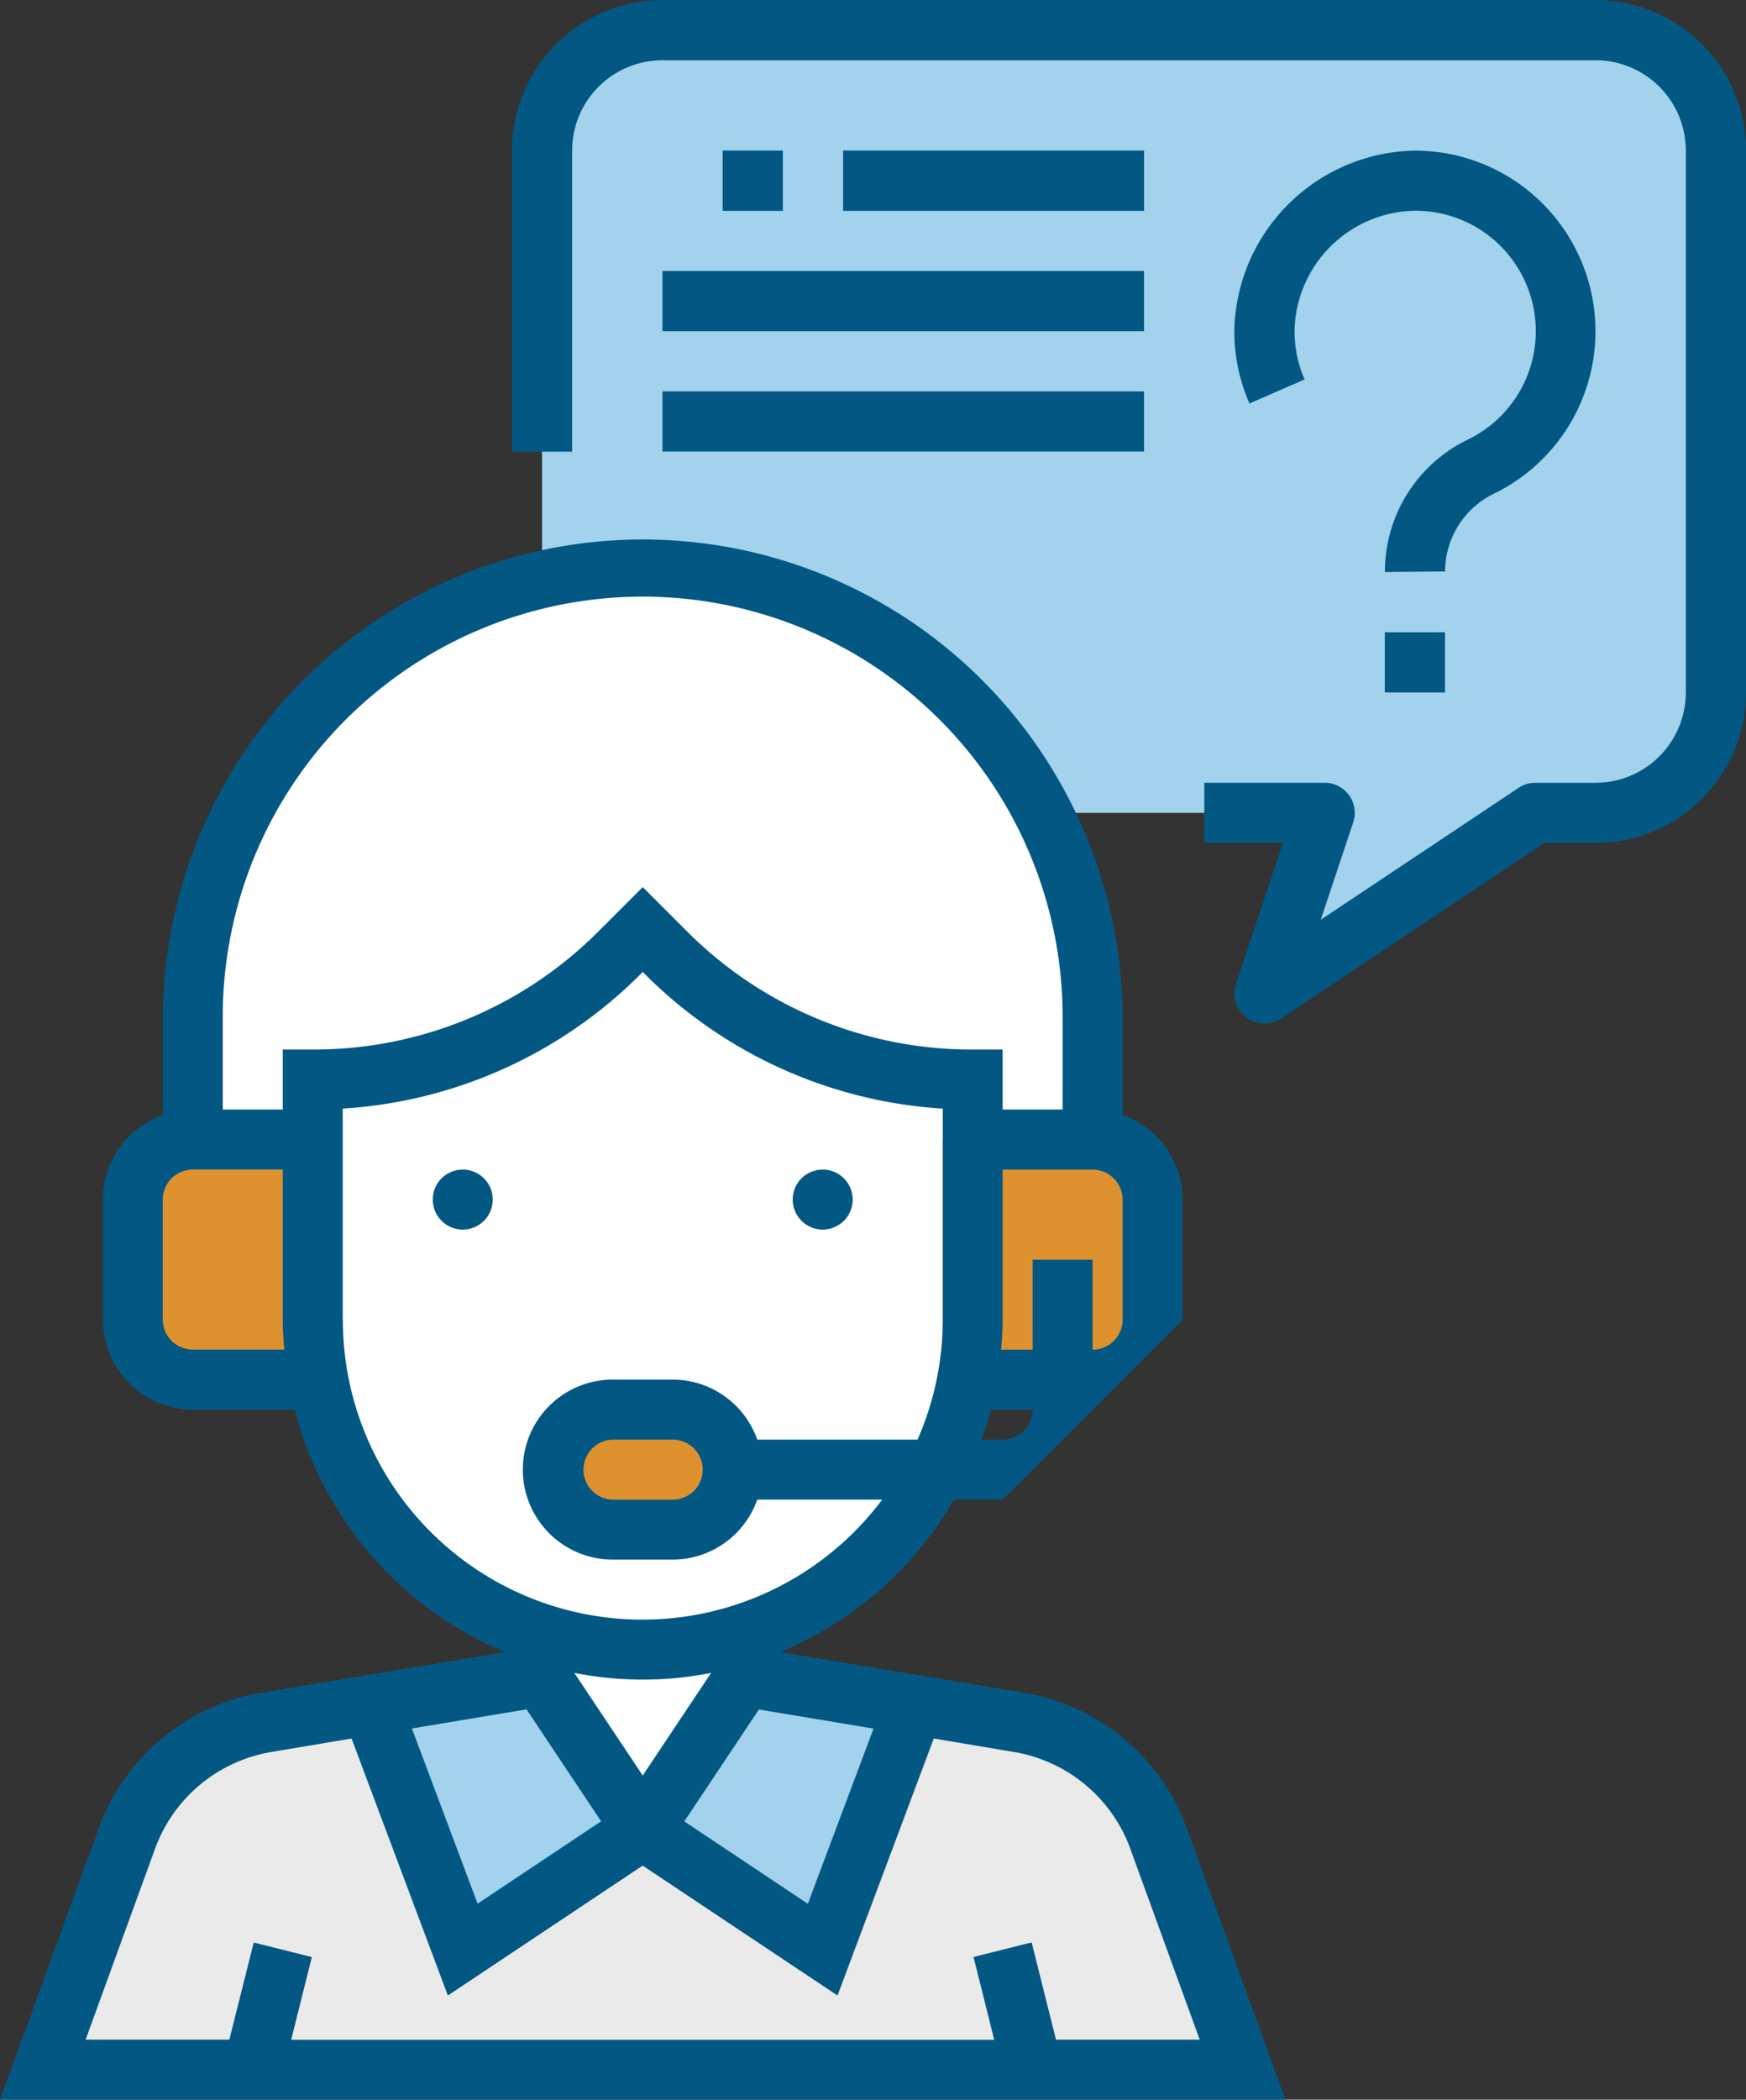 <svg xmlns="http://www.w3.org/2000/svg" width="90.667" height="109" viewBox="0 0 90.667 109">
  <rect x="0" y="0" width="90.667" height="109" fill="#333333" stroke="none"/>
  <g id="Group_1283" data-name="Group 1283" transform="translate(-572.09 -529.152)">
    <g id="Group_1281" data-name="Group 1281" transform="translate(598.675 529.152)">
      <path id="Path_3347" data-name="Path 3347" d="M634.463,573.252H675.1l-3.126,9.378,14.067-9.378h3.126A6.252,6.252,0,0,0,695.419,567V538.867a6.252,6.252,0,0,0-6.252-6.252H640.715a6.252,6.252,0,0,0-6.252,6.252Z" transform="translate(-632.9 -531.052)" fill="#a2d2ec"/>
      <path id="Path_3348" data-name="Path 3348" d="M687.267,529.152H638.815A7.824,7.824,0,0,0,631,536.967V552.6h3.126v-15.63a4.689,4.689,0,0,1,4.689-4.689h48.452a4.689,4.689,0,0,1,4.689,4.689V565.1a4.689,4.689,0,0,1-4.689,4.689h-3.126a1.573,1.573,0,0,0-.868.263L673,576.9l1.685-5.056a1.563,1.563,0,0,0-1.482-2.057h-6.252v3.126h4.082l-2.438,7.321a1.563,1.563,0,0,0,2.344,1.794l13.673-9.115h2.658a7.824,7.824,0,0,0,7.815-7.815V536.967A7.824,7.824,0,0,0,687.267,529.152Z" transform="translate(-631 -529.152)" fill="#025883"/>
      <path id="Path_3349" data-name="Path 3349" d="M731.439,601.884h3.126v3.126h-3.126Z" transform="translate(-686.113 -569.061)" fill="#025883"/>
      <path id="Path_3350" data-name="Path 3350" d="M655.244,546.469h3.126V549.6h-3.126Z" transform="translate(-644.303 -538.654)" fill="#025883"/>
      <path id="Path_3351" data-name="Path 3351" d="M669.1,546.469h15.63V549.6H669.1Z" transform="translate(-651.905 -538.654)" fill="#025883"/>
      <path id="Path_3352" data-name="Path 3352" d="M648.317,560.323h25.008v3.126H648.317Z" transform="translate(-640.502 -546.256)" fill="#025883"/>
      <path id="Path_3353" data-name="Path 3353" d="M648.317,574.176h25.008V577.3H648.317Z" transform="translate(-640.502 -553.858)" fill="#025883"/>
      <path id="Path_3354" data-name="Path 3354" d="M727.619,564.273a9.378,9.378,0,0,0-4.1-17.8H723.5a9.547,9.547,0,0,0-9.378,9.145,9.258,9.258,0,0,0,.782,3.983l2.863-1.25a6.231,6.231,0,0,1-.519-2.657,6.361,6.361,0,0,1,6.252-6.1h.012a6.252,6.252,0,0,1,2.734,11.879,7.611,7.611,0,0,0-4.309,6.877l3.126-.031A4.492,4.492,0,0,1,727.619,564.273Z" transform="translate(-676.606 -538.654)" fill="#025883"/>
    </g>
    <path id="Path_3355" data-name="Path 3355" d="M614.4,722.367l13.31,2.218a9.345,9.345,0,0,1,7.246,6.025l4.366,12.006h-62.3l4.366-12.006a9.346,9.346,0,0,1,7.246-6.025l13.309-2.218Z" transform="translate(-2.704 -106.021)" fill="#eaeaea"/>
    <path id="Path_3356" data-name="Path 3356" d="M632.241,716.686l6.23,7.788,6.23-7.788v-4.673h-12.46Z" transform="translate(-33.006 -100.339)" fill="#fff"/>
    <path id="Path_3357" data-name="Path 3357" d="M641,624.259v-6.23a23.364,23.364,0,0,0-23.363-23.363h0a23.364,23.364,0,0,0-23.364,23.363v6.23Z" transform="translate(-12.173 -35.948)" fill="#fff"/>
    <path id="Path_3358" data-name="Path 3358" d="M644.153,594.665c-.527,0-1.041.045-1.558.078,12.174.806,17.133,10.908,17.133,23.286v6.23h7.788v-6.23A23.364,23.364,0,0,0,644.153,594.665Z" transform="translate(-38.687 -35.948)" fill="#fff"/>
    <g id="Group_1282" data-name="Group 1282" transform="translate(591.447 616.346)">
      <path id="Path_3359" data-name="Path 3359" d="M655.392,736.385l4.673-12.46v-.26l-7.788-1.3-6.23,7.788Z" transform="translate(-632.029 -722.367)" fill="#a2d2ec"/>
      <path id="Path_3360" data-name="Path 3360" d="M614.984,723.925l4.673,12.46,9.345-6.23-6.23-7.788-7.788,1.3Z" transform="translate(-614.984 -722.367)" fill="#a2d2ec"/>
    </g>
    <path id="Path_3361" data-name="Path 3361" d="M598.275,660.242h-7.788a3.114,3.114,0,0,0-3.115,3.115v6.23a3.114,3.114,0,0,0,3.115,3.115h7.788Z" transform="translate(-8.386 -71.932)" fill="#de912f"/>
    <path id="Path_3362" data-name="Path 3362" d="M608.081,643.87v12.46a17.133,17.133,0,0,0,17.133,17.133h0a17.133,17.133,0,0,0,17.133-17.133V643.87h0a22.562,22.562,0,0,1-15.954-6.609l-1.179-1.179-1.179,1.179a22.563,22.563,0,0,1-15.954,6.609Z" transform="translate(-19.749 -58.675)" fill="#fff"/>
    <path id="Path_3363" data-name="Path 3363" d="M680.561,660.242h7.788a3.114,3.114,0,0,1,3.115,3.115v6.23a3.114,3.114,0,0,1-3.115,3.115h-7.788Z" transform="translate(-59.52 -71.932)" fill="#de912f"/>
    <path id="Path_3364" data-name="Path 3364" d="M641.922,697.534h-3.115a3.114,3.114,0,0,1-3.115-3.115h0a3.114,3.114,0,0,1,3.115-3.115h3.115a3.114,3.114,0,0,1,3.115,3.115h0A3.114,3.114,0,0,1,641.922,697.534Z" transform="translate(-34.9 -88.976)" fill="#de912f"/>
    <path id="Path_3365" data-name="Path 3365" d="M633.715,658.11a10.915,10.915,0,0,0-8.454-7.028l-12.649-2.109a18.785,18.785,0,0,0,9.015-7.919h2.53a144548.113,144548.113,0,0,1,9.345-9.346v-6.23a4.667,4.667,0,0,0-3.115-4.386v-4.959a24.921,24.921,0,1,0-49.842,0v4.959a4.667,4.667,0,0,0-3.115,4.386v6.23a4.678,4.678,0,0,0,4.673,4.673h5.288a18.751,18.751,0,0,0,10.929,12.592l-12.648,2.109a10.922,10.922,0,0,0-8.455,7.028l-5.126,14.1h66.749Zm-30.41-.354-6.415,4.277-3.411-9.095,5.953-.992Zm-1.392-7.705a18.263,18.263,0,0,0,7.105,0l-3.552,5.328Zm9.585,1.9,5.953.992-3.411,9.095-6.416-4.277Zm12.658-14.007h-1.09c.181-.51.338-1.03.475-1.558h2.173A1.559,1.559,0,0,1,624.156,637.94Zm6.23-6.23a1.559,1.559,0,0,1-1.557,1.558v-4.673h-3.115v4.673h-1.637c.043-.516.079-1.031.079-1.558v-7.788h4.673a1.559,1.559,0,0,1,1.557,1.558ZM582.1,633.267a1.559,1.559,0,0,1-1.557-1.558v-6.23a1.559,1.559,0,0,1,1.557-1.558h4.673v7.788c0,.527.036,1.042.079,1.558Zm4.673-15.576v3.115h-3.115v-4.673a21.806,21.806,0,1,1,43.611,0v4.673h-3.115v-3.115H622.6a20.859,20.859,0,0,1-14.851-6.152l-2.282-2.28-2.282,2.28a20.859,20.859,0,0,1-14.851,6.152Zm3.115,14.018V620.757a23.936,23.936,0,0,0,15.5-7.014l.079-.079.079.079a23.928,23.928,0,0,0,15.5,7.015V631.71a15.466,15.466,0,0,1-1.31,6.23h-8.323a4.667,4.667,0,0,0-4.386-3.115h-3.115a4.673,4.673,0,1,0,0,9.346h3.115a4.667,4.667,0,0,0,4.386-3.115h6.487a15.555,15.555,0,0,1-28.005-9.346ZM608.58,639.5a1.559,1.559,0,0,1-1.557,1.558h-3.115a1.558,1.558,0,0,1,0-3.115h3.115A1.559,1.559,0,0,1,608.58,639.5Zm-28.438,19.678a7.8,7.8,0,0,1,6.039-5.02l4.165-.7,5,13.342,10.116-6.743L615.58,666.8l5-13.342,4.165.7a7.8,7.8,0,0,1,6.039,5.02l3.606,9.916h-7.464l-1.263-5.051-3.02.755,1.075,4.3H587.211l1.073-4.294-3.02-.755L584,669.091h-7.464Z" transform="translate(0 -34.054)" fill="#025883"/>
    <circle id="Ellipse_48" data-name="Ellipse 48" cx="1.558" cy="1.558" r="1.558" transform="translate(594.562 589.868)" fill="#025883"/>
    <circle id="Ellipse_49" data-name="Ellipse 49" cx="1.558" cy="1.558" r="1.558" transform="translate(613.253 589.868)" fill="#025883"/>
  </g>
</svg>
